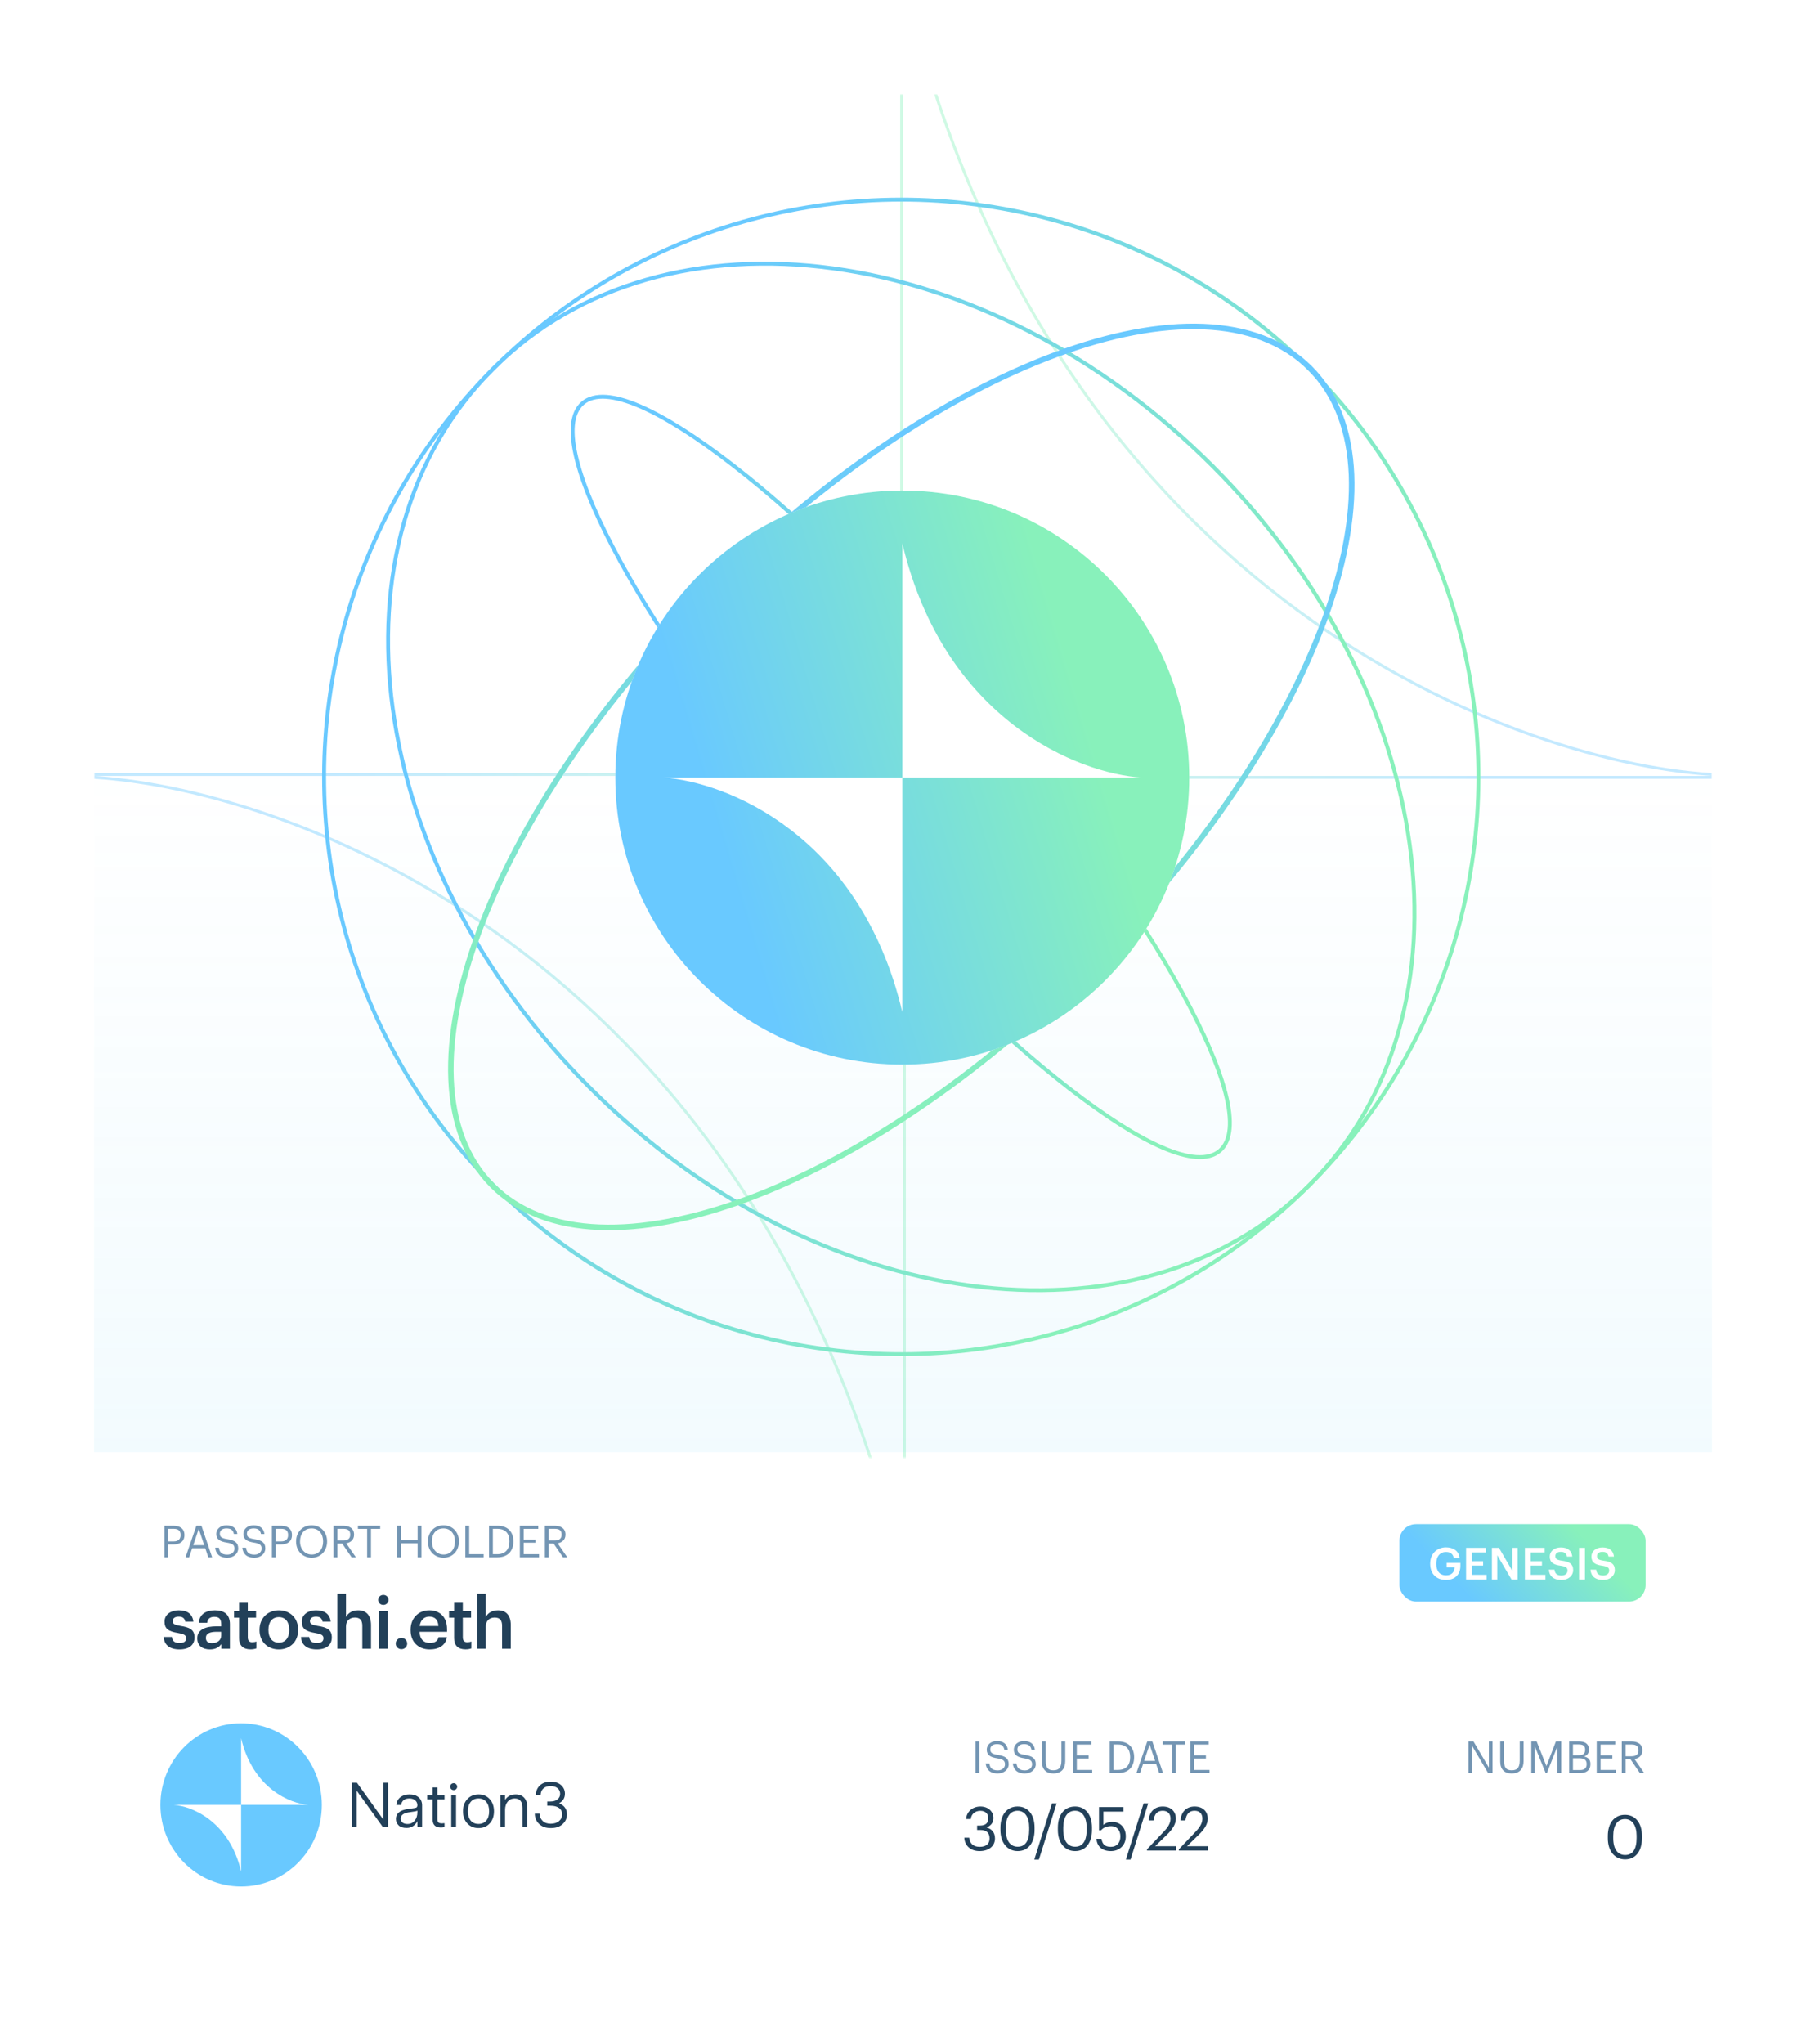 <svg width="653" height="739" viewBox="0 0 653 739" fill="none" xmlns="http://www.w3.org/2000/svg">
<g filter="url(#filter0_d_565_116)">
<g clip-path="url(#clip0_565_116)">
<rect x="34" y="20" width="585" height="671" rx="12" fill="white"/>
<path d="M530.956 627H532.284V617.192L538.06 627H539.66V615.56H538.332V625.016L532.764 615.56H530.956V627ZM546.55 627.144C549.494 627.144 550.886 625.432 550.886 622.648V615.56H549.494V622.456C549.494 625.256 548.406 625.992 546.582 625.992C544.678 625.992 543.83 625.064 543.83 622.664V615.56H542.438V622.824C542.438 625.608 543.926 627.144 546.55 627.144ZM553.674 627H554.954V617.368L558.874 627H559.306L563.098 617.368V627H564.49V615.56H562.57L559.146 624.472L555.61 615.56H553.674V627ZM567.378 627H571.298C573.586 627 575.058 625.96 575.058 623.8V623.736C575.058 622.248 574.434 621.4 572.77 621C574.082 620.552 574.498 619.624 574.498 618.584V618.52C574.498 616.264 572.946 615.56 570.818 615.56H567.378V627ZM568.738 620.552V616.648H570.786C572.386 616.648 573.138 617.176 573.138 618.472V618.536C573.138 619.944 572.498 620.552 570.818 620.552H568.738ZM568.738 625.912V621.64H571.074C572.914 621.64 573.698 622.312 573.698 623.72V623.784C573.698 625.176 572.93 625.912 571.266 625.912H568.738ZM577.331 627H584.291V625.864H578.723V621.72H582.979V620.584H578.723V616.696H584.003V615.56H577.331V627ZM586.393 627H587.785V622.024H589.545L592.953 627H594.505L591.001 621.928C592.569 621.624 593.833 620.696 593.833 618.808V618.744C593.833 616.456 592.025 615.56 589.833 615.56H586.393V627ZM587.785 620.92V616.68H589.929C591.481 616.68 592.441 617.192 592.441 618.744V618.808C592.441 620.216 591.561 620.92 589.929 620.92H587.785Z" fill="#7395B3"/>
<path d="M352.708 627H354.1V615.56H352.708V627ZM360.761 627.144C363.033 627.144 364.713 625.688 364.713 623.768C364.713 621.608 363.369 620.84 360.825 620.44C358.489 620.088 358.073 619.512 358.073 618.392C358.073 617.32 358.889 616.536 360.457 616.536C362.041 616.536 362.873 617.128 363.145 618.568H364.393C364.169 616.536 362.745 615.416 360.457 615.416C358.297 615.416 356.777 616.76 356.777 618.52C356.777 620.552 358.201 621.304 360.601 621.672C362.777 622.024 363.369 622.568 363.369 623.864C363.369 625.16 362.233 626.024 360.761 626.024C358.457 626.024 357.913 624.872 357.737 623.512H356.393C356.601 625.464 357.705 627.144 360.761 627.144ZM370.558 627.144C372.83 627.144 374.51 625.688 374.51 623.768C374.51 621.608 373.166 620.84 370.622 620.44C368.286 620.088 367.87 619.512 367.87 618.392C367.87 617.32 368.686 616.536 370.254 616.536C371.838 616.536 372.67 617.128 372.942 618.568H374.19C373.966 616.536 372.542 615.416 370.254 615.416C368.094 615.416 366.574 616.76 366.574 618.52C366.574 620.552 367.998 621.304 370.398 621.672C372.574 622.024 373.166 622.568 373.166 623.864C373.166 625.16 372.03 626.024 370.558 626.024C368.254 626.024 367.71 624.872 367.534 623.512H366.19C366.398 625.464 367.502 627.144 370.558 627.144ZM380.831 627.144C383.775 627.144 385.167 625.432 385.167 622.648V615.56H383.775V622.456C383.775 625.256 382.687 625.992 380.863 625.992C378.959 625.992 378.111 625.064 378.111 622.664V615.56H376.719V622.824C376.719 625.608 378.207 627.144 380.831 627.144ZM387.956 627H394.916V625.864H389.348V621.72H393.604V620.584H389.348V616.696H394.628V615.56H387.956V627ZM401.253 627H404.245C408.245 627 410.069 624.488 410.069 621.32V621.176C410.069 617.992 408.213 615.56 404.277 615.56H401.253V627ZM402.645 625.864V616.68H404.197C407.349 616.68 408.628 618.536 408.628 621.176V621.304C408.628 624.104 407.157 625.864 404.213 625.864H402.645ZM410.889 627H412.201L413.305 623.704H418.025L419.145 627H420.521L416.649 615.56H414.825L410.889 627ZM415.673 616.712L417.657 622.6H413.689L415.673 616.712ZM423.761 627H425.153V616.696H428.481V615.56H420.433V616.696H423.761V627ZM430.378 627H437.338V625.864H431.77V621.72H436.026V620.584H431.77V616.696H437.05V615.56H430.378V627Z" fill="#7395B3"/>
<path d="M587.593 658.198C591.465 658.198 593.687 655.118 593.687 650.542V649.662C593.687 645.174 591.421 642.072 587.549 642.072C583.699 642.072 581.345 645.064 581.345 649.706V650.586C581.345 655.162 583.831 658.198 587.593 658.198ZM587.593 656.614C584.975 656.614 583.303 654.546 583.303 650.564V649.684C583.303 645.812 584.887 643.612 587.549 643.612C590.211 643.612 591.751 645.988 591.751 649.64V650.52C591.751 654.502 590.343 656.614 587.593 656.614Z" fill="#224059"/>
<path d="M354.168 655.198C357.424 655.198 359.756 653.482 359.756 650.622C359.756 648.444 358.568 647.146 356.72 646.662C358.15 646.068 359.206 645.012 359.206 643.23C359.206 641.052 357.468 639.072 354.476 639.072C351.484 639.072 349.438 641.118 349.328 643.604H351C351.198 641.822 352.518 640.634 354.476 640.634C356.39 640.634 357.336 641.778 357.336 643.274C357.336 644.99 356.434 645.958 354.388 645.958H353.288V647.564H354.476C356.698 647.564 357.798 648.598 357.798 650.622C357.798 652.47 356.676 653.658 354.212 653.658C351.726 653.658 350.604 652.228 350.428 650.358H348.668C348.778 653.108 350.824 655.198 354.168 655.198ZM367.973 653.614C365.355 653.614 363.683 651.546 363.683 647.564V646.684C363.683 642.812 365.267 640.612 367.929 640.612C370.591 640.612 372.131 642.988 372.131 646.64V647.52C372.131 651.502 370.723 653.614 367.973 653.614ZM367.973 655.198C371.845 655.198 374.067 652.118 374.067 647.542V646.662C374.067 642.174 371.801 639.072 367.929 639.072C364.079 639.072 361.725 642.064 361.725 646.706V647.586C361.725 652.162 364.211 655.198 367.973 655.198ZM373.971 658.256H375.643L382.045 637.928H380.373L373.971 658.256ZM388.739 653.614C386.121 653.614 384.449 651.546 384.449 647.564V646.684C384.449 642.812 386.033 640.612 388.695 640.612C391.357 640.612 392.897 642.988 392.897 646.64V647.52C392.897 651.502 391.489 653.614 388.739 653.614ZM388.739 655.198C392.611 655.198 394.833 652.118 394.833 647.542V646.662C394.833 642.174 392.567 639.072 388.695 639.072C384.845 639.072 382.491 642.064 382.491 646.706V647.586C382.491 652.162 384.977 655.198 388.739 655.198ZM401.668 655.198C404.66 655.198 407.058 653.174 407.058 649.852C407.058 646.64 404.99 644.638 402.174 644.638C400.678 644.638 399.6 645.122 398.962 645.716V640.92H406.222V639.27H397.378V647.696H398.082C398.918 646.75 399.974 646.178 401.8 646.178C403.802 646.178 405.1 647.63 405.1 649.852C405.1 652.228 403.78 653.658 401.646 653.658C399.248 653.658 398.566 652.47 398.258 650.754H396.432C396.652 653.328 398.28 655.198 401.668 655.198ZM407.097 658.256H408.769L415.171 637.928H413.499L407.097 658.256ZM414.715 655H425.253V653.438H417.663L421.997 649.214C423.933 647.322 425.165 645.43 425.165 643.494C425.165 640.788 423.317 639.072 420.413 639.072C417.421 639.072 415.551 641.03 415.309 644.11H417.091C417.399 641.646 418.587 640.612 420.413 640.612C422.195 640.612 423.229 641.668 423.229 643.428C423.229 645.034 422.393 646.464 420.963 647.982L414.715 654.56V655ZM426.236 655H436.774V653.438H429.184L433.518 649.214C435.454 647.322 436.686 645.43 436.686 643.494C436.686 640.788 434.838 639.072 431.934 639.072C428.942 639.072 427.072 641.03 426.83 644.11H428.612C428.92 641.646 430.108 640.612 431.934 640.612C433.716 640.612 434.75 641.668 434.75 643.428C434.75 645.034 433.914 646.464 432.484 647.982L426.236 654.56V655Z" fill="#224059"/>
<path d="M59.44 549H60.832V544.344H62.688C64.864 544.344 66.688 543.4 66.688 540.968V540.904C66.688 538.52 64.88 537.56 62.688 537.56H59.44V549ZM60.832 543.24V538.68H62.784C64.336 538.68 65.296 539.288 65.296 540.904V540.968C65.296 542.44 64.416 543.24 62.784 543.24H60.832ZM67.076 549H68.388L69.492 545.704H74.212L75.332 549H76.708L72.836 537.56H71.012L67.076 549ZM71.86 538.712L73.844 544.6H69.876L71.86 538.712ZM82.183 549.144C84.455 549.144 86.135 547.688 86.135 545.768C86.135 543.608 84.791 542.84 82.247 542.44C79.911 542.088 79.495 541.512 79.495 540.392C79.495 539.32 80.311 538.536 81.879 538.536C83.463 538.536 84.295 539.128 84.567 540.568H85.815C85.591 538.536 84.167 537.416 81.879 537.416C79.719 537.416 78.199 538.76 78.199 540.52C78.199 542.552 79.623 543.304 82.023 543.672C84.199 544.024 84.791 544.568 84.791 545.864C84.791 547.16 83.655 548.024 82.183 548.024C79.879 548.024 79.335 546.872 79.159 545.512H77.815C78.023 547.464 79.127 549.144 82.183 549.144ZM91.98 549.144C94.252 549.144 95.932 547.688 95.932 545.768C95.932 543.608 94.588 542.84 92.044 542.44C89.708 542.088 89.292 541.512 89.292 540.392C89.292 539.32 90.108 538.536 91.676 538.536C93.26 538.536 94.092 539.128 94.364 540.568H95.612C95.388 538.536 93.964 537.416 91.676 537.416C89.516 537.416 87.996 538.76 87.996 540.52C87.996 542.552 89.42 543.304 91.82 543.672C93.996 544.024 94.588 544.568 94.588 545.864C94.588 547.16 93.452 548.024 91.98 548.024C89.676 548.024 89.132 546.872 88.956 545.512H87.612C87.82 547.464 88.924 549.144 91.98 549.144ZM98.315 549H99.707V544.344H101.563C103.739 544.344 105.563 543.4 105.563 540.968V540.904C105.563 538.52 103.755 537.56 101.563 537.56H98.315V549ZM99.707 543.24V538.68H101.659C103.211 538.68 104.171 539.288 104.171 540.904V540.968C104.171 542.44 103.291 543.24 101.659 543.24H99.707ZM112.716 549.144C116.044 549.144 118.268 546.552 118.268 543.32V543.192C118.268 539.976 116.044 537.416 112.684 537.416C109.324 537.416 107.052 539.976 107.052 543.224V543.352C107.052 546.552 109.34 549.144 112.716 549.144ZM112.716 547.992C110.332 547.992 108.492 546.104 108.492 543.336V543.208C108.492 540.488 110.028 538.536 112.684 538.536C115.324 538.536 116.828 540.616 116.828 543.176V543.304C116.828 546.072 115.26 547.992 112.716 547.992ZM120.581 549H121.973V544.024H123.733L127.141 549H128.693L125.189 543.928C126.757 543.624 128.021 542.696 128.021 540.808V540.744C128.021 538.456 126.213 537.56 124.021 537.56H120.581V549ZM121.973 542.92V538.68H124.117C125.669 538.68 126.629 539.192 126.629 540.744V540.808C126.629 542.216 125.749 542.92 124.117 542.92H121.973ZM132.745 549H134.137V538.696H137.465V537.56H129.417V538.696H132.745V549ZM143.596 549H144.988V543.912H151.004V549H152.396V537.56H151.004V542.744H144.988V537.56H143.596V549ZM160.388 549.144C163.716 549.144 165.94 546.552 165.94 543.32V543.192C165.94 539.976 163.716 537.416 160.356 537.416C156.996 537.416 154.724 539.976 154.724 543.224V543.352C154.724 546.552 157.012 549.144 160.388 549.144ZM160.388 547.992C158.004 547.992 156.164 546.104 156.164 543.336V543.208C156.164 540.488 157.7 538.536 160.356 538.536C162.996 538.536 164.5 540.616 164.5 543.176V543.304C164.5 546.072 162.932 547.992 160.388 547.992ZM168.253 549H174.877V547.864H169.645V537.56H168.253V549ZM176.815 549H179.807C183.807 549 185.631 546.488 185.631 543.32V543.176C185.631 539.992 183.775 537.56 179.839 537.56H176.815V549ZM178.207 547.864V538.68H179.759C182.911 538.68 184.191 540.536 184.191 543.176V543.304C184.191 546.104 182.719 547.864 179.775 547.864H178.207ZM187.956 549H194.916V547.864H189.348V543.72H193.604V542.584H189.348V538.696H194.628V537.56H187.956V549ZM197.018 549H198.41V544.024H200.17L203.578 549H205.13L201.626 543.928C203.194 543.624 204.458 542.696 204.458 540.808V540.744C204.458 538.456 202.65 537.56 200.458 537.56H197.018V549ZM198.41 542.92V538.68H200.554C202.106 538.68 203.066 539.192 203.066 540.744V540.808C203.066 542.216 202.186 542.92 200.554 542.92H198.41Z" fill="#7395B3"/>
<path d="M64.899 582.293C68.383 582.293 70.333 580.707 70.333 577.951C70.333 575.065 68.435 574.285 65.237 573.791C63.079 573.427 62.429 573.037 62.429 572.049C62.429 571.087 63.235 570.437 64.587 570.437C66.043 570.437 66.745 571.009 67.005 572.257H69.917C69.579 569.189 67.369 568.149 64.587 568.149C62.039 568.149 59.491 569.501 59.491 572.231C59.491 574.779 60.817 575.793 64.405 576.365C66.407 576.703 67.317 577.119 67.317 578.237C67.317 579.381 66.563 579.979 64.873 579.979C63.027 579.979 62.325 579.173 62.169 577.795H59.205C59.335 580.681 61.389 582.293 64.899 582.293ZM75.875 582.293C77.955 582.293 79.151 581.539 80.035 580.369V582.033H83.129V573.115C83.129 569.397 80.737 568.149 77.695 568.149C74.653 568.149 72.131 569.475 71.871 572.647H74.913C75.069 571.295 75.875 570.515 77.513 570.515C79.359 570.515 79.983 571.425 79.983 573.245V573.947H78.293C74.393 573.947 71.325 575.091 71.325 578.263C71.325 581.097 73.379 582.293 75.875 582.293ZM76.629 580.031C75.069 580.031 74.445 579.277 74.445 578.133C74.445 576.469 75.979 575.923 78.371 575.923H79.983V577.275C79.983 579.017 78.553 580.031 76.629 580.031ZM90.557 582.267C91.519 582.267 92.195 582.111 92.689 581.929V579.433C92.247 579.615 91.779 579.693 91.155 579.693C90.167 579.693 89.595 579.147 89.595 577.951V570.801H92.585V568.435H89.595V565.445H86.449V568.435H84.629V570.801H86.449V578.237C86.449 580.811 87.853 582.267 90.557 582.267ZM100.805 582.293C104.809 582.293 107.799 579.537 107.799 575.299V575.091C107.799 570.931 104.809 568.149 100.831 568.149C96.827 568.149 93.837 570.957 93.837 575.169V575.377C93.837 579.511 96.801 582.293 100.805 582.293ZM100.831 579.849C98.439 579.849 97.061 578.107 97.061 575.325V575.117C97.061 572.309 98.491 570.619 100.831 570.619C103.171 570.619 104.575 572.335 104.575 575.143V575.325C104.575 578.107 103.171 579.849 100.831 579.849ZM114.541 582.293C118.025 582.293 119.975 580.707 119.975 577.951C119.975 575.065 118.077 574.285 114.879 573.791C112.721 573.427 112.071 573.037 112.071 572.049C112.071 571.087 112.877 570.437 114.229 570.437C115.685 570.437 116.387 571.009 116.647 572.257H119.559C119.221 569.189 117.011 568.149 114.229 568.149C111.681 568.149 109.133 569.501 109.133 572.231C109.133 574.779 110.459 575.793 114.047 576.365C116.049 576.703 116.959 577.119 116.959 578.237C116.959 579.381 116.205 579.979 114.515 579.979C112.669 579.979 111.967 579.173 111.811 577.795H108.847C108.977 580.681 111.031 582.293 114.541 582.293ZM121.954 582.033H125.1V574.025C125.1 571.867 126.53 570.775 128.298 570.775C130.17 570.775 131.002 571.711 131.002 573.765V582.033H134.148V573.479C134.148 569.735 132.224 568.149 129.494 568.149C127.258 568.149 125.75 569.267 125.1 570.593V562.143H121.954V582.033ZM138.605 566.199C139.645 566.199 140.477 565.419 140.477 564.405C140.477 563.365 139.645 562.585 138.605 562.585C137.565 562.585 136.733 563.365 136.733 564.405C136.733 565.419 137.565 566.199 138.605 566.199ZM137.071 582.033H140.217V568.435H137.071V582.033ZM145.143 582.215C146.313 582.215 147.223 581.331 147.223 580.187C147.223 579.043 146.313 578.133 145.143 578.133C143.999 578.133 143.089 579.043 143.089 580.187C143.089 581.331 143.999 582.215 145.143 582.215ZM155.352 582.293C158.836 582.293 161.15 580.733 161.592 577.873H158.55C158.316 579.199 157.328 579.953 155.43 579.953C153.09 579.953 151.79 578.497 151.686 575.923H161.644V575.013C161.644 570.151 158.602 568.149 155.222 568.149C151.348 568.149 148.462 570.957 148.462 575.169V575.377C148.462 579.667 151.348 582.293 155.352 582.293ZM151.738 573.817C152.05 571.711 153.324 570.437 155.222 570.437C157.172 570.437 158.368 571.477 158.524 573.817H151.738ZM168.302 582.267C169.264 582.267 169.94 582.111 170.434 581.929V579.433C169.992 579.615 169.524 579.693 168.9 579.693C167.912 579.693 167.34 579.147 167.34 577.951V570.801H170.33V568.435H167.34V565.445H164.194V568.435H162.374V570.801H164.194V578.237C164.194 580.811 165.598 582.267 168.302 582.267ZM172.492 582.033H175.638V574.025C175.638 571.867 177.068 570.775 178.836 570.775C180.708 570.775 181.54 571.711 181.54 573.765V582.033H184.686V573.479C184.686 569.735 182.762 568.149 180.032 568.149C177.796 568.149 176.288 569.267 175.638 570.593V562.143H172.492V582.033Z" fill="#224059"/>
<mask id="mask0_565_116" style="mask-type:alpha" maskUnits="userSpaceOnUse" x="34" y="20" width="585" height="493">
<rect x="34" y="20" width="585" height="493" fill="white"/>
</mask>
<g mask="url(#mask0_565_116)">
<path opacity="0.4" d="M327.015 553.018L325.995 553.137C274.602 335.884 109.937 271.886 34.109 267.025L34.143 265.992H326.498H327.015V266.509V553.018Z" stroke="url(#paint0_linear_565_116)" stroke-width="1.034"/>
<path opacity="0.4" d="M325.987 -20L327.007 -20.119C378.4 197.134 543.065 261.132 618.892 265.993L618.859 267.026H326.504H325.987V266.509V-20Z" stroke="url(#paint1_linear_565_116)" stroke-width="1.034"/>
</g>
<rect opacity="0.09" x="34" y="261" width="585" height="250" fill="url(#paint2_linear_565_116)"/>
<circle cx="325.873" cy="266.873" r="208.687" transform="rotate(45 325.873 266.873)" stroke="url(#paint3_linear_565_116)" stroke-width="1.414"/>
<path d="M213.4 379.347C254.11 420.057 303.548 444.368 350.591 450.741C397.635 457.114 442.327 445.547 473.437 414.437C504.547 383.327 516.114 338.635 509.741 291.591C503.368 244.548 479.057 195.11 438.347 154.4C397.637 113.69 348.199 89.378 301.156 83.005C254.112 76.633 209.42 88.199 178.31 119.309C147.2 150.419 135.633 195.111 142.006 242.155C148.378 289.199 172.69 338.636 213.4 379.347Z" stroke="url(#paint4_linear_565_116)" stroke-width="1.414"/>
<path d="M257.643 198.64C216.954 239.329 187.654 283.771 173.2 322.767C158.779 361.674 159.014 395.553 178.105 414.644C197.195 433.734 231.074 433.969 269.981 419.548C308.978 405.094 353.42 375.794 394.108 335.106C434.797 294.417 464.097 249.975 478.551 210.979C492.972 172.072 492.737 138.193 473.646 119.102C454.556 100.011 420.677 99.777 381.77 114.198C342.773 128.652 298.331 157.952 257.643 198.64Z" stroke="url(#paint5_linear_565_116)" stroke-width="2"/>
<path d="M297.256 291.254C328.95 328.452 360.802 359.465 386.687 379.534C399.625 389.564 411.103 396.885 420.346 400.869C424.965 402.86 429.064 404.034 432.529 404.278C435.998 404.522 438.901 403.836 441.026 402.024C443.152 400.213 444.29 397.457 444.6 393.993C444.91 390.533 444.401 386.3 443.169 381.422C440.703 371.665 435.297 359.17 427.448 344.804C411.743 316.06 386.181 279.689 354.487 242.491C322.792 205.293 290.941 174.281 265.055 154.212C252.117 144.181 240.64 136.861 231.397 132.877C226.777 130.885 222.679 129.711 219.213 129.468C215.744 129.224 212.842 129.91 210.716 131.721C208.591 133.532 207.452 136.289 207.142 139.753C206.833 143.213 207.341 147.446 208.574 152.323C211.04 162.081 216.445 174.575 224.295 188.942C239.999 217.685 265.562 254.056 297.256 291.254Z" stroke="url(#paint6_linear_565_116)" stroke-width="1.414"/>
<circle cx="326.242" cy="267.1" r="103.758" fill="white"/>
<path fill-rule="evenodd" clip-rule="evenodd" d="M430 267.1C430 324.403 383.546 370.857 326.242 370.857C268.938 370.857 222.484 324.403 222.484 267.1C222.484 209.796 268.938 163.342 326.242 163.342C383.546 163.342 430 209.796 430 267.1ZM326.242 351.835C311.024 287.506 262.258 268.541 239.777 267.1H326.242V351.835ZM412.707 267.1C390.226 265.659 341.46 246.694 326.242 182.364V267.1H412.707Z" fill="url(#paint7_linear_565_116)"/>
<ellipse cx="87.184" cy="638.5" rx="29.184" ry="29.5" fill="#69C9FF"/>
<path d="M87.183 662.592C82.903 644.302 69.186 638.91 62.863 638.5H87.183V662.592Z" fill="white"/>
<path d="M87.184 614.408C91.464 632.698 105.181 638.09 111.504 638.5H87.184V614.408Z" fill="white"/>
<path d="M138.549 643.735V630.488H140.325V646.512H138.434L128.952 633.333V646.512H127.176V630.488H129.067L138.549 643.735Z" fill="#224059"/>
<path d="M148.054 634.699C149.469 634.699 150.584 635.063 151.399 635.791C152.214 636.505 152.622 637.461 152.622 638.659V646.512H150.914V644.327C150.561 645.101 150.038 645.716 149.346 646.171C148.654 646.611 147.885 646.831 147.039 646.831C145.762 646.831 144.793 646.52 144.132 645.898C143.486 645.26 143.163 644.487 143.163 643.576C143.163 641.619 144.555 640.427 147.339 640.002L149.738 639.661C150.215 639.6 150.53 639.494 150.684 639.342C150.838 639.175 150.914 638.933 150.914 638.614C150.914 637.901 150.653 637.316 150.13 636.861C149.623 636.406 148.907 636.178 147.985 636.178C147.108 636.178 146.416 636.391 145.908 636.816C145.416 637.225 145.132 637.794 145.055 638.523H143.325C143.432 637.294 143.917 636.353 144.778 635.7C145.655 635.033 146.747 634.699 148.054 634.699ZM147.316 645.397C148.392 645.397 149.261 645.003 149.922 644.213C150.584 643.424 150.914 642.4 150.914 641.141V640.571C150.653 640.723 150.253 640.829 149.715 640.89L147.754 641.186C145.847 641.49 144.893 642.248 144.893 643.462C144.893 644.054 145.109 644.525 145.539 644.874C145.985 645.223 146.577 645.397 147.316 645.397Z" fill="#224059"/>
<path d="M159.436 646.672C157.437 646.672 156.437 645.716 156.437 643.804V636.52H154.476V635.063H156.437V632.172H158.144V635.063H160.728V636.52H158.144V643.713C158.144 644.244 158.275 644.623 158.536 644.851C158.813 645.063 159.236 645.169 159.805 645.169C160.097 645.169 160.405 645.147 160.728 645.101V646.535C160.205 646.626 159.774 646.672 159.436 646.672Z" fill="#224059"/>
<path d="M164.062 633.151C163.708 633.151 163.401 633.03 163.139 632.787C162.893 632.544 162.77 632.248 162.77 631.899C162.77 631.55 162.893 631.254 163.139 631.011C163.401 630.768 163.708 630.647 164.062 630.647C164.4 630.647 164.692 630.776 164.938 631.034C165.185 631.277 165.308 631.565 165.308 631.899C165.308 632.248 165.185 632.544 164.938 632.787C164.692 633.03 164.4 633.151 164.062 633.151ZM164.892 646.512H163.162V635.063H164.892V646.512Z" fill="#224059"/>
<path d="M177.068 645.192C176.037 646.315 174.691 646.877 173.03 646.877C171.369 646.877 170.016 646.315 168.97 645.192C167.924 644.069 167.402 642.605 167.402 640.799C167.402 638.993 167.924 637.529 168.97 636.406C170.016 635.268 171.377 634.699 173.054 634.699C174.699 634.699 176.037 635.268 177.068 636.406C178.098 637.529 178.613 638.993 178.613 640.799C178.613 642.605 178.098 644.069 177.068 645.192ZM173.03 645.374C174.215 645.374 175.145 644.972 175.822 644.168C176.514 643.348 176.86 642.226 176.86 640.799C176.86 639.357 176.514 638.227 175.822 637.407C175.145 636.588 174.215 636.178 173.03 636.178C171.831 636.178 170.885 636.588 170.193 637.407C169.516 638.227 169.178 639.357 169.178 640.799C169.178 642.226 169.516 643.348 170.193 644.168C170.885 644.972 171.831 645.374 173.03 645.374Z" fill="#224059"/>
<path d="M186.472 634.699C187.78 634.699 188.802 635.108 189.541 635.928C190.279 636.747 190.648 637.87 190.648 639.297V646.512H188.918V639.57C188.918 637.309 187.972 636.178 186.08 636.178C185.05 636.178 184.212 636.558 183.566 637.316C182.935 638.075 182.62 639.084 182.62 640.344V646.512H180.913V635.063H182.62V636.679C183.497 635.359 184.781 634.699 186.472 634.699Z" fill="#224059"/>
<path d="M202.139 637.908C204.046 638.682 204.999 640.025 204.999 641.937C204.999 643.318 204.476 644.487 203.431 645.443C202.385 646.399 200.955 646.877 199.14 646.877C197.371 646.877 195.964 646.376 194.918 645.374C193.888 644.373 193.373 643.136 193.373 641.664H195.08C195.126 642.726 195.503 643.599 196.21 644.282C196.917 644.965 197.886 645.306 199.117 645.306C200.347 645.306 201.339 644.995 202.093 644.373C202.862 643.751 203.246 642.931 203.246 641.914C203.246 640.898 202.869 640.124 202.116 639.593C201.362 639.062 200.332 638.796 199.024 638.796H197.871V637.271H198.955C200.093 637.271 200.97 637.013 201.585 636.497C202.216 635.981 202.531 635.313 202.531 634.494C202.531 633.629 202.216 632.946 201.585 632.445C200.97 631.945 200.132 631.694 199.071 631.694C197.948 631.694 197.079 631.982 196.464 632.559C195.849 633.121 195.518 633.902 195.472 634.904H193.719C193.795 633.447 194.303 632.286 195.241 631.421C196.179 630.556 197.471 630.124 199.117 630.124C200.747 630.124 202.008 630.541 202.9 631.375C203.807 632.195 204.261 633.219 204.261 634.448C204.261 635.996 203.554 637.15 202.139 637.908Z" fill="#224059"/>
<rect x="506" y="537" width="89" height="28" rx="6" fill="url(#paint8_linear_565_116)"/>
<path d="M522.823 557.16C526.055 557.16 528.039 555.24 528.039 552.072V551.016H523.063V552.616H525.943C525.879 554.2 524.999 555.496 522.855 555.496C520.455 555.496 519.319 553.816 519.319 551.368V551.24C519.319 548.728 520.615 547.064 522.855 547.064C524.343 547.064 525.367 547.72 525.623 549.24H527.751C527.447 546.504 525.271 545.384 522.823 545.384C519.479 545.384 517.111 547.816 517.111 551.224V551.352C517.111 554.728 519.159 557.16 522.823 557.16ZM530.093 557H537.517V555.32H532.221V551.976H536.253V550.376H532.221V547.24H537.245V545.56H530.093V557ZM539.437 557H541.373V548.232L546.525 557H548.733V545.56H546.797V553.832L541.981 545.56H539.437V557ZM551.359 557H558.783V555.32H553.487V551.976H557.519V550.376H553.487V547.24H558.511V545.56H551.359V557ZM564.606 557.16C567.134 557.16 568.814 555.608 568.814 553.624C568.814 551.336 567.422 550.568 564.734 550.2C562.75 549.912 562.366 549.448 562.366 548.52C562.366 547.64 563.038 547.016 564.334 547.016C565.646 547.016 566.334 547.528 566.542 548.728H568.494C568.27 546.536 566.798 545.416 564.334 545.416C561.95 545.416 560.35 546.824 560.35 548.696C560.35 550.84 561.646 551.672 564.382 552.04C566.238 552.344 566.766 552.744 566.766 553.8C566.766 554.856 565.87 555.56 564.606 555.56C562.67 555.56 562.206 554.6 562.062 553.448H560.014C560.174 555.608 561.486 557.16 564.606 557.16ZM570.939 557H573.083V545.56H570.939V557ZM579.669 557.16C582.197 557.16 583.877 555.608 583.877 553.624C583.877 551.336 582.485 550.568 579.797 550.2C577.813 549.912 577.429 549.448 577.429 548.52C577.429 547.64 578.101 547.016 579.397 547.016C580.709 547.016 581.397 547.528 581.605 548.728H583.557C583.333 546.536 581.861 545.416 579.397 545.416C577.013 545.416 575.413 546.824 575.413 548.696C575.413 550.84 576.709 551.672 579.445 552.04C581.301 552.344 581.829 552.744 581.829 553.8C581.829 554.856 580.933 555.56 579.669 555.56C577.733 555.56 577.269 554.6 577.125 553.448H575.077C575.237 555.608 576.549 557.16 579.669 557.16Z" fill="white"/>
</g>
</g>
<defs>
<filter id="filter0_d_565_116" x="0" y="0" width="653" height="739" filterUnits="userSpaceOnUse" color-interpolation-filters="sRGB">
<feFlood flood-opacity="0" result="BackgroundImageFix"/>
<feColorMatrix in="SourceAlpha" type="matrix" values="0 0 0 0 0 0 0 0 0 0 0 0 0 0 0 0 0 0 127 0" result="hardAlpha"/>
<feOffset dy="14"/>
<feGaussianBlur stdDeviation="17"/>
<feComposite in2="hardAlpha" operator="out"/>
<feColorMatrix type="matrix" values="0 0 0 0 0.12 0 0 0 0 0.177 0 0 0 0 0.379 0 0 0 0.25 0"/>
<feBlend mode="normal" in2="BackgroundImageFix" result="effect1_dropShadow_565_116"/>
<feBlend mode="normal" in="SourceGraphic" in2="effect1_dropShadow_565_116" result="shape"/>
</filter>
<linearGradient id="paint0_linear_565_116" x1="34.143" y1="553.018" x2="221.873" y2="610.171" gradientUnits="userSpaceOnUse">
<stop stop-color="#69C9FF"/>
<stop offset="1" stop-color="#88F1BB"/>
</linearGradient>
<linearGradient id="paint1_linear_565_116" x1="618.859" y1="-20" x2="431.129" y2="-77.153" gradientUnits="userSpaceOnUse">
<stop stop-color="#69C9FF"/>
<stop offset="1" stop-color="#88F1BB"/>
</linearGradient>
<linearGradient id="paint2_linear_565_116" x1="326.5" y1="261" x2="326.5" y2="511" gradientUnits="userSpaceOnUse">
<stop stop-color="#6FD1F4" stop-opacity="0"/>
<stop offset="1" stop-color="#6FD1F4"/>
</linearGradient>
<linearGradient id="paint3_linear_565_116" x1="117.893" y1="58.894" x2="385.893" y2="-21.065" gradientUnits="userSpaceOnUse">
<stop stop-color="#69C9FF"/>
<stop offset="1" stop-color="#88F1BB"/>
</linearGradient>
<linearGradient id="paint4_linear_565_116" x1="290.783" y1="7.836" x2="539.79" y2="116.635" gradientUnits="userSpaceOnUse">
<stop stop-color="#69C9FF"/>
<stop offset="1" stop-color="#88F1BB"/>
</linearGradient>
<linearGradient id="paint5_linear_565_116" x1="540.465" y1="187.335" x2="489.646" y2="426.729" gradientUnits="userSpaceOnUse">
<stop stop-color="#69C9FF"/>
<stop offset="1" stop-color="#88F1BB"/>
</linearGradient>
<linearGradient id="paint6_linear_565_116" x1="239.252" y1="108.337" x2="380.795" y2="94.768" gradientUnits="userSpaceOnUse">
<stop stop-color="#69C9FF"/>
<stop offset="1" stop-color="#88F1BB"/>
</linearGradient>
<linearGradient id="paint7_linear_565_116" x1="222.484" y1="163.342" x2="356.185" y2="123.452" gradientUnits="userSpaceOnUse">
<stop stop-color="#69C9FF"/>
<stop offset="1" stop-color="#88F1BB"/>
</linearGradient>
<linearGradient id="paint8_linear_565_116" x1="506" y1="537" x2="538.878" y2="505.821" gradientUnits="userSpaceOnUse">
<stop stop-color="#69C9FF"/>
<stop offset="1" stop-color="#88F1BB"/>
</linearGradient>
<clipPath id="clip0_565_116">
<rect x="34" y="20" width="585" height="671" rx="12" fill="white"/>
</clipPath>
</defs>
</svg>
